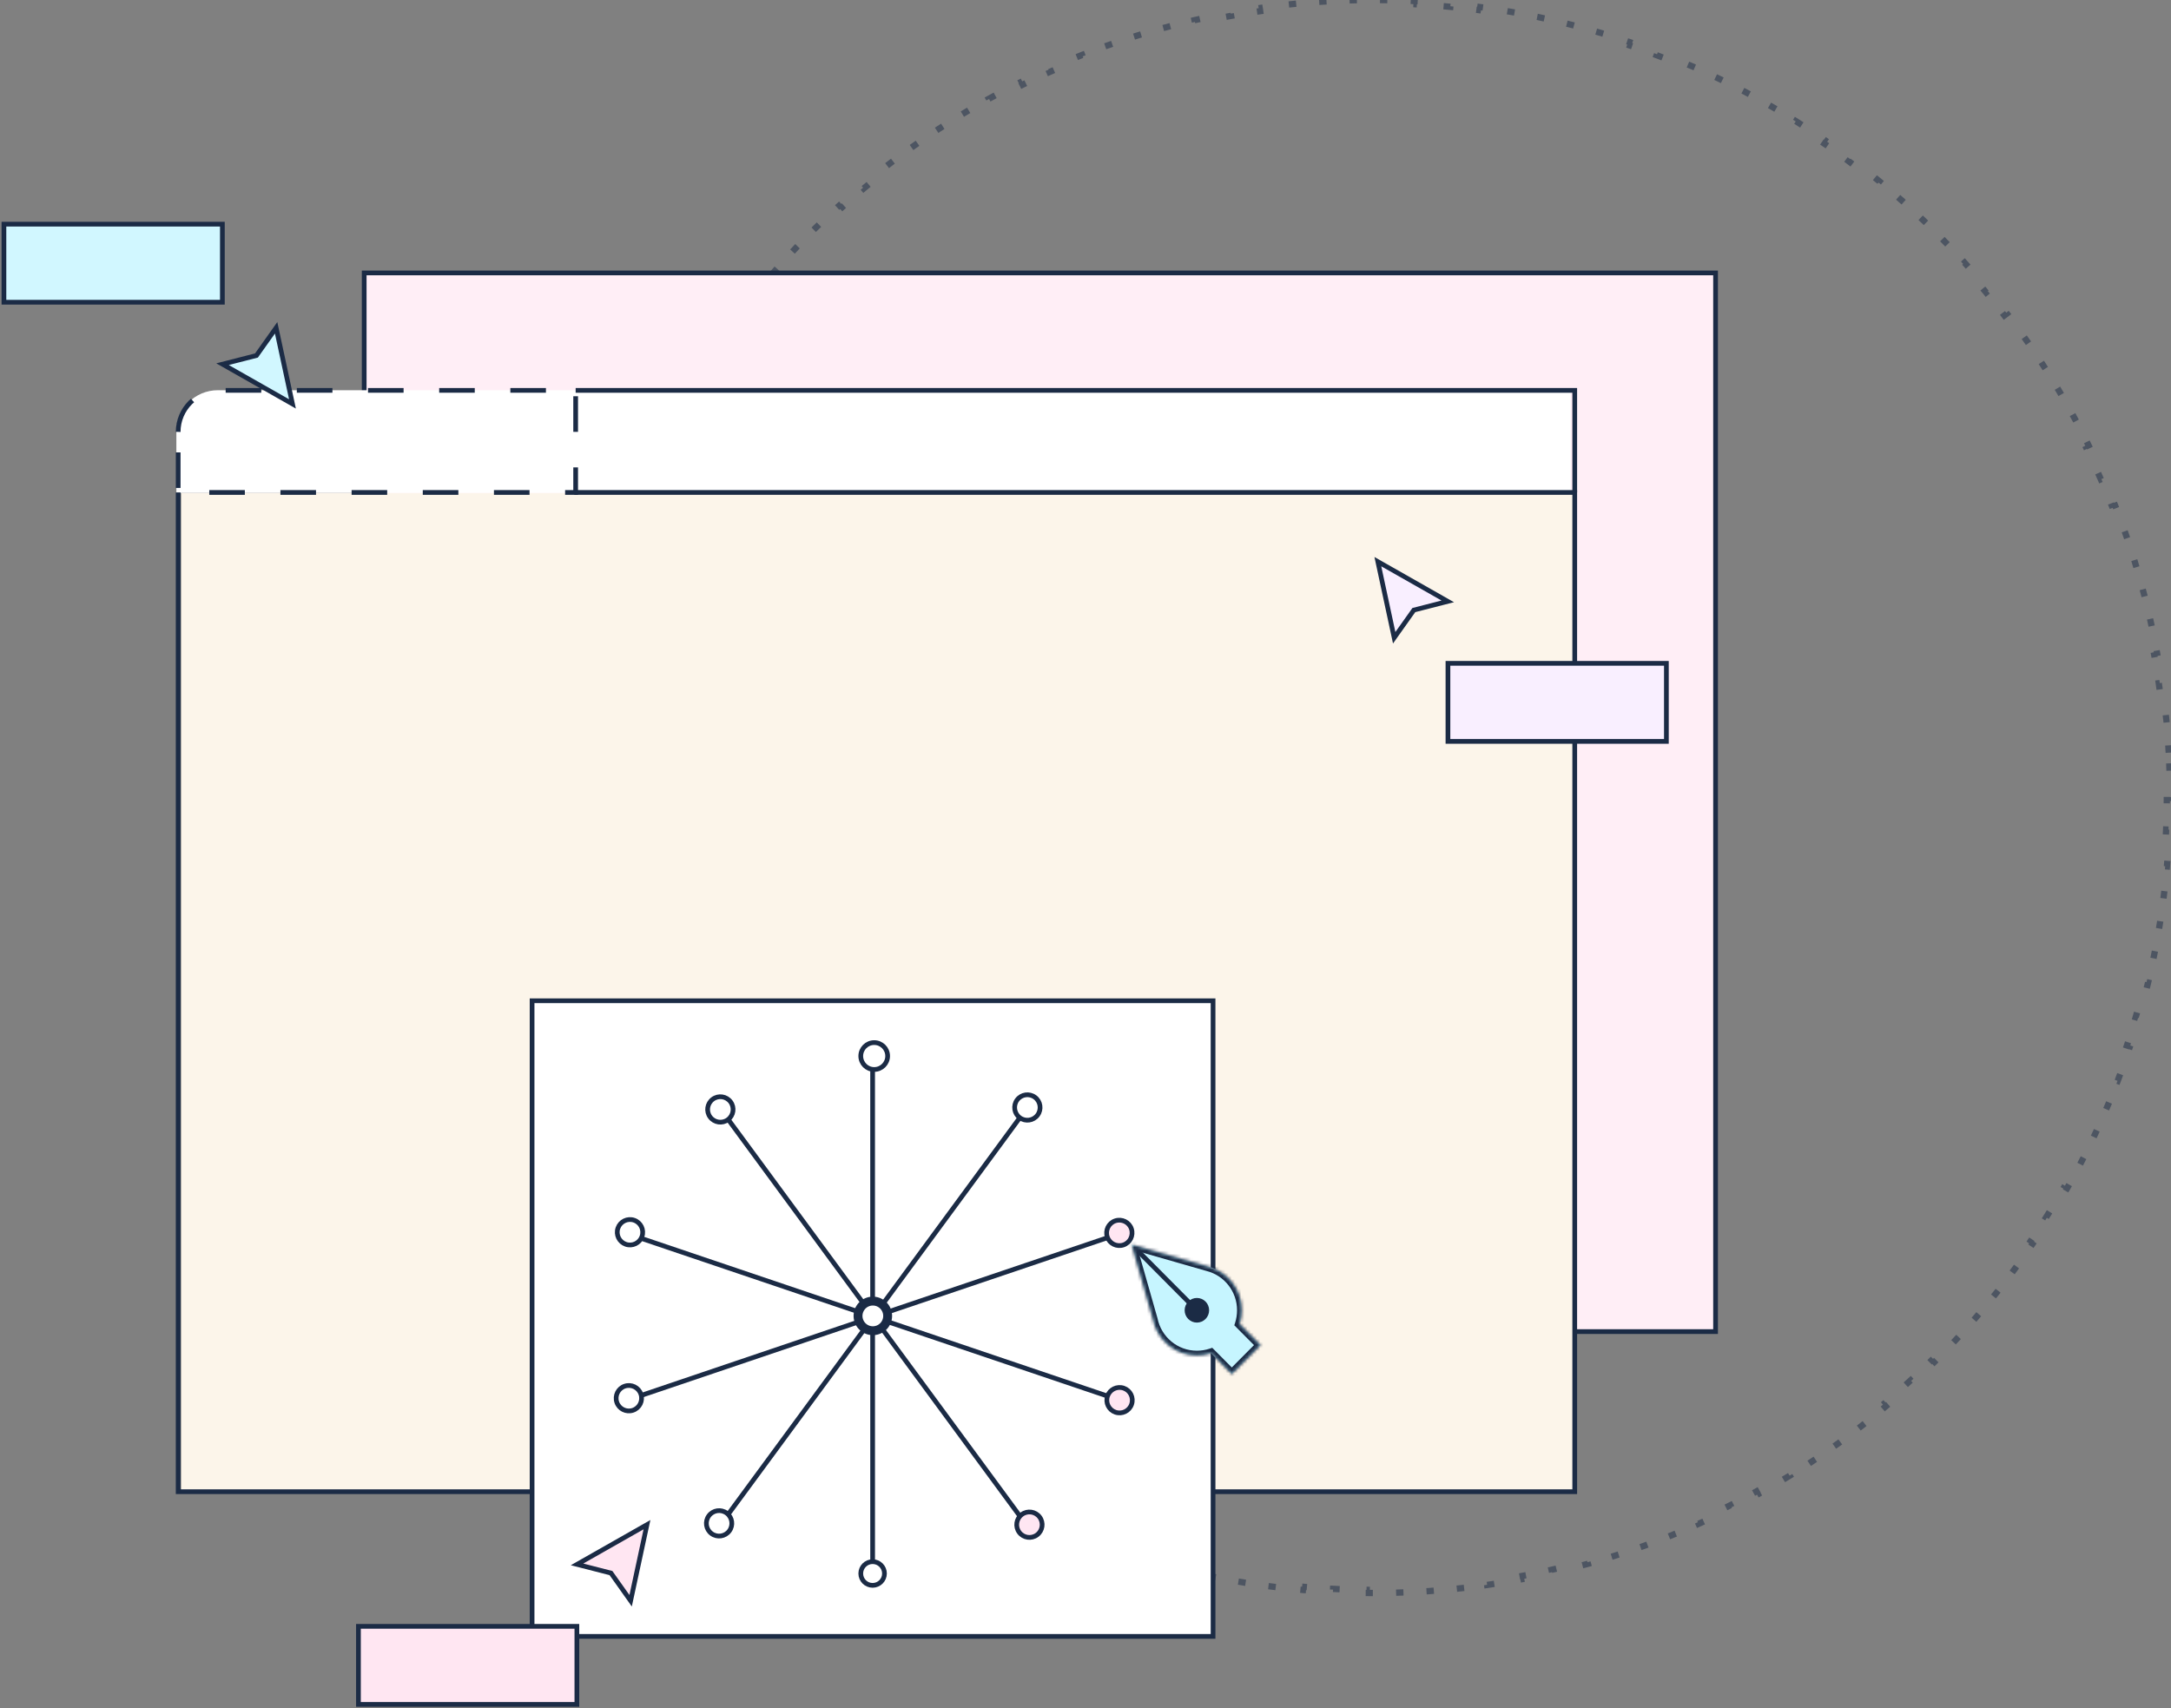<svg width="690" height="543" viewBox="0 0 690 543" fill="none" xmlns="http://www.w3.org/2000/svg">
<rect x="0" y="0" width="690" height="543" fill="#808080" stroke="none"/>
<path opacity="0.5" d="M689.451 242.635C689.578 245.741 689.649 248.861 689.664 251.995L688.664 252C688.666 252.39 688.666 252.781 688.666 253.171C688.666 253.562 688.666 253.952 688.664 254.343L689.664 254.347C689.649 257.481 689.578 260.602 689.451 263.708L688.452 263.667C688.42 264.441 688.385 265.213 688.347 265.985L689.345 266.035C689.189 269.166 688.975 272.283 688.705 275.383L687.709 275.297C687.642 276.069 687.572 276.84 687.497 277.61L688.493 277.706C688.193 280.824 687.837 283.926 687.425 287.01L686.433 286.878C686.331 287.647 686.225 288.415 686.115 289.181L687.105 289.323C686.662 292.422 686.163 295.503 685.608 298.564L684.624 298.386C684.486 299.15 684.344 299.913 684.199 300.675L685.181 300.862C684.596 303.935 683.954 306.989 683.258 310.021L682.284 309.798C682.11 310.555 681.933 311.311 681.752 312.065L682.725 312.298C681.997 315.339 681.215 318.359 680.379 321.356L679.415 321.088C679.207 321.836 678.994 322.583 678.779 323.329L679.739 323.607C678.872 326.61 677.949 329.59 676.974 332.545L676.025 332.232C675.781 332.97 675.534 333.707 675.284 334.442L676.231 334.764C675.224 337.722 674.165 340.656 673.053 343.564L672.119 343.206C671.841 343.933 671.56 344.657 671.276 345.38L672.207 345.746C671.064 348.653 669.869 351.534 668.623 354.388L667.707 353.988C667.588 354.259 667.469 354.531 667.35 354.802C667.156 355.242 666.96 355.681 666.764 356.12L667.677 356.529C666.4 359.379 665.073 362.201 663.696 364.995L662.799 364.552C662.455 365.25 662.108 365.945 661.758 366.639L662.651 367.09C661.244 369.877 659.787 372.635 658.281 375.362L657.406 374.878C657.03 375.559 656.651 376.238 656.269 376.915L657.14 377.406C655.606 380.125 654.023 382.812 652.393 385.467L651.541 384.944C651.134 385.607 650.724 386.267 650.311 386.926L651.159 387.457C649.501 390.101 647.796 392.713 646.044 395.291L645.217 394.729C644.78 395.372 644.34 396.012 643.898 396.651L644.719 397.221C642.942 399.786 641.118 402.316 639.249 404.811L638.449 404.211C637.983 404.833 637.514 405.453 637.042 406.071L637.837 406.678C635.943 409.158 634.005 411.602 632.023 414.009L631.251 413.373C630.757 413.973 630.26 414.57 629.761 415.165L630.527 415.808C628.521 418.198 626.472 420.551 624.381 422.865L623.639 422.194C623.119 422.771 622.595 423.345 622.069 423.916L622.805 424.593C620.692 426.889 618.537 429.145 616.342 431.36L615.631 430.657C615.085 431.208 614.535 431.758 613.984 432.304L614.687 433.015C612.472 435.21 610.216 437.365 607.92 439.478L607.243 438.742C606.672 439.268 606.098 439.792 605.521 440.313L606.192 441.055C603.878 443.146 601.526 445.195 599.136 447.2L598.493 446.434C597.898 446.934 597.3 447.43 596.7 447.924L597.336 448.696C594.929 450.678 592.485 452.617 590.005 454.511L589.398 453.716C588.781 454.188 588.161 454.656 587.539 455.122L588.138 455.923C585.644 457.792 583.113 459.616 580.548 461.393L579.979 460.572C579.34 461.014 578.699 461.454 578.056 461.891L578.618 462.718C576.041 464.47 573.429 466.175 570.785 467.833L570.253 466.986C569.595 467.398 568.934 467.808 568.272 468.215L568.795 469.067C566.14 470.698 563.453 472.281 560.734 473.815L560.243 472.944C559.566 473.326 558.887 473.705 558.206 474.08L558.69 474.956C555.963 476.462 553.205 477.918 550.418 479.325L549.967 478.433C549.273 478.783 548.578 479.13 547.88 479.474L548.323 480.371C545.529 481.748 542.707 483.075 539.857 484.352L539.448 483.439C538.739 483.757 538.028 484.071 537.316 484.382L537.716 485.298C534.862 486.544 531.981 487.739 529.074 488.882L528.708 487.951C527.985 488.236 527.261 488.517 526.535 488.794L526.892 489.728C523.984 490.84 521.051 491.9 518.092 492.906L517.77 491.96C517.035 492.21 516.298 492.457 515.56 492.7L515.873 493.65C512.918 494.625 509.938 495.547 506.935 496.415L506.658 495.454C505.912 495.67 505.165 495.882 504.416 496.091L504.685 497.054C501.687 497.891 498.667 498.673 495.626 499.401L495.394 498.428C494.639 498.609 493.883 498.786 493.126 498.96L493.35 499.934C490.317 500.63 487.263 501.271 484.19 501.857L484.003 500.875C483.241 501.02 482.479 501.162 481.714 501.3L481.893 502.284C478.831 502.838 475.75 503.338 472.651 503.781L472.51 502.791C471.743 502.9 470.975 503.007 470.206 503.109L470.338 504.101C467.254 504.513 464.153 504.869 461.034 505.169L460.939 504.173C460.168 504.247 459.397 504.318 458.625 504.385L458.712 505.381C455.611 505.651 452.495 505.865 449.363 506.021L449.313 505.023C448.542 505.061 447.769 505.096 446.995 505.128L447.036 506.127C443.93 506.254 440.81 506.326 437.676 506.34L437.671 505.34C437.281 505.342 436.89 505.342 436.5 505.342C436.109 505.342 435.719 505.342 435.328 505.34L435.324 506.34C432.19 506.326 429.069 506.254 425.963 506.127L426.004 505.128C425.23 505.096 424.458 505.061 423.686 505.023L423.636 506.021C420.505 505.865 417.388 505.651 414.288 505.381L414.374 504.385C413.602 504.318 412.831 504.247 412.061 504.173L411.965 505.169C408.847 504.869 405.745 504.512 402.661 504.101L402.793 503.109C402.024 503.007 401.256 502.9 400.489 502.791L400.348 503.781C397.249 503.338 394.168 502.838 391.107 502.284L391.285 501.3C390.521 501.162 389.758 501.02 388.996 500.875L388.809 501.857C385.736 501.271 382.682 500.63 379.65 499.934L379.873 498.959C379.116 498.786 378.36 498.609 377.606 498.428L377.373 499.401C374.332 498.673 371.312 497.89 368.315 497.054L368.583 496.091C367.835 495.882 367.088 495.67 366.342 495.454L366.064 496.415C363.061 495.547 360.082 494.625 357.126 493.65L357.439 492.7C356.701 492.457 355.964 492.21 355.229 491.96L354.907 492.906C351.949 491.9 349.015 490.84 346.108 489.728L346.465 488.794C345.739 488.517 345.014 488.236 344.291 487.951L343.925 488.882C341.018 487.739 338.137 486.544 335.284 485.298L335.684 484.382C334.971 484.071 334.26 483.757 333.551 483.439L333.142 484.352C330.292 483.075 327.47 481.748 324.677 480.37L325.119 479.474C324.422 479.13 323.726 478.783 323.032 478.433L322.582 479.325C319.795 477.918 317.037 476.462 314.31 474.956L314.793 474.08C314.112 473.705 313.434 473.326 312.757 472.944L312.265 473.815C309.547 472.281 306.859 470.698 304.204 469.067L304.727 468.215C304.065 467.808 303.404 467.398 302.746 466.986L302.215 467.833C299.57 466.175 296.959 464.47 294.381 462.718L294.943 461.891C294.3 461.454 293.659 461.014 293.021 460.572L292.451 461.393C289.886 459.616 287.356 457.792 284.861 455.923L285.461 455.122C284.839 454.656 284.219 454.188 283.601 453.716L282.994 454.511C280.514 452.617 278.07 450.678 275.663 448.696L276.299 447.924C275.699 447.43 275.102 446.934 274.507 446.434L273.864 447.2C271.474 445.195 269.121 443.146 266.807 441.055L267.478 440.313C266.902 439.792 266.328 439.268 265.756 438.742L265.079 439.478C262.784 437.365 260.528 435.21 258.312 433.015L259.016 432.304C258.464 431.758 257.915 431.208 257.368 430.657L256.658 431.36C254.462 429.145 252.308 426.889 250.195 424.593L250.93 423.916C250.404 423.345 249.881 422.771 249.36 422.194L248.618 422.865C246.527 420.551 244.478 418.198 242.473 415.808L243.239 415.165C242.739 414.57 242.243 413.973 241.749 413.373L240.977 414.009C238.995 411.602 237.056 409.158 235.162 406.678L235.957 406.071C235.486 405.453 235.017 404.833 234.551 404.211L233.75 404.811C231.882 402.316 230.058 399.786 228.28 397.221L229.102 396.651C228.659 396.012 228.219 395.372 227.783 394.729L226.955 395.291C225.204 392.713 223.498 390.101 221.841 387.457L222.688 386.926C222.275 386.267 221.865 385.607 221.459 384.944L220.606 385.467C218.976 382.812 217.393 380.125 215.859 377.406L216.73 376.915C216.348 376.238 215.969 375.559 215.593 374.878L214.718 375.362C213.212 372.635 211.756 369.877 210.349 367.089L211.242 366.639C210.891 365.945 210.544 365.25 210.201 364.552L209.304 364.995C207.926 362.201 206.599 359.379 205.323 356.529L206.235 356.12C205.918 355.411 205.604 354.7 205.292 353.987L204.376 354.388C203.13 351.534 201.935 348.653 200.792 345.746L201.723 345.38C201.439 344.657 201.158 343.933 200.88 343.206L199.946 343.563C198.835 340.656 197.775 337.722 196.768 334.764L197.715 334.442C197.465 333.707 197.218 332.97 196.975 332.232L196.025 332.545C195.05 329.589 194.128 326.61 193.26 323.607L194.221 323.329C194.005 322.583 193.793 321.836 193.584 321.088L192.621 321.356C191.785 318.359 191.002 315.339 190.274 312.298L191.247 312.065C191.066 311.311 190.889 310.555 190.716 309.798L189.741 310.021C189.045 306.988 188.404 303.935 187.818 300.862L188.8 300.675C188.655 299.913 188.513 299.15 188.375 298.386L187.391 298.564C186.837 295.503 186.338 292.422 185.895 289.323L186.885 289.181C186.775 288.415 186.669 287.647 186.566 286.878L185.575 287.01C185.163 283.926 184.806 280.824 184.507 277.706L185.502 277.61C185.428 276.84 185.357 276.069 185.29 275.296L184.294 275.383C184.024 272.283 183.811 269.166 183.654 266.035L184.653 265.985C184.614 265.213 184.579 264.44 184.547 263.667L183.548 263.708C183.421 260.602 183.35 257.481 183.336 254.347L184.336 254.343C184.334 253.952 184.333 253.562 184.333 253.171C184.333 252.781 184.334 252.39 184.336 252L183.336 251.995C183.35 248.861 183.421 245.741 183.548 242.635L184.547 242.675C184.579 241.902 184.614 241.129 184.653 240.358L183.654 240.308C183.811 237.176 184.024 234.06 184.294 230.959L185.29 231.046C185.357 230.274 185.428 229.503 185.502 228.732L184.507 228.637C184.806 225.518 185.163 222.417 185.575 219.332L186.566 219.465C186.669 218.696 186.775 217.928 186.885 217.161L185.895 217.019C186.338 213.921 186.837 210.84 187.391 207.778L188.375 207.956C188.513 207.192 188.655 206.429 188.8 205.668L187.818 205.481C188.404 202.407 189.045 199.354 189.741 196.321L190.716 196.545C190.889 195.788 191.066 195.032 191.247 194.277L190.274 194.044C191.002 191.003 191.785 187.983 192.621 184.986L193.584 185.255C193.793 184.506 194.005 183.759 194.221 183.013L193.26 182.736C194.128 179.733 195.05 176.753 196.025 173.797L196.975 174.111C197.218 173.372 197.465 172.636 197.715 171.9L196.768 171.578C197.775 168.62 198.835 165.687 199.946 162.779L200.88 163.136C201.158 162.41 201.439 161.685 201.723 160.962L200.792 160.596C201.935 157.689 203.13 154.808 204.376 151.955L205.292 152.355C205.604 151.642 205.918 150.931 206.235 150.222L205.323 149.814C206.599 146.963 207.926 144.141 209.304 141.348L210.201 141.79C210.544 141.093 210.891 140.397 211.242 139.704L210.349 139.253C211.756 136.466 213.212 133.708 214.718 130.981L215.594 131.464C215.969 130.783 216.348 130.105 216.73 129.428L215.859 128.936C217.393 126.218 218.976 123.53 220.606 120.875L221.459 121.398C221.865 120.736 222.275 120.075 222.688 119.417L221.841 118.886C223.499 116.241 225.204 113.629 226.955 111.052L227.783 111.614C228.219 110.971 228.659 110.33 229.102 109.691L228.28 109.122C230.058 106.557 231.882 104.026 233.751 101.532L234.551 102.131C235.017 101.509 235.486 100.889 235.957 100.272L235.162 99.665C237.056 97.185 238.995 94.74 240.977 92.334L241.749 92.969C242.243 92.37 242.739 91.772 243.239 91.177L242.473 90.534C244.478 88.144 246.527 85.791 248.618 83.478L249.36 84.148C249.881 83.572 250.404 82.998 250.93 82.426L250.195 81.749C252.308 79.454 254.462 77.198 256.658 74.982L257.368 75.686C257.915 75.134 258.464 74.585 259.016 74.038L258.312 73.328C260.528 71.132 262.784 68.977 265.079 66.864L265.756 67.6C266.328 67.074 266.902 66.55 267.478 66.03L266.808 65.288C269.121 63.197 271.474 61.148 273.864 59.142L274.507 59.908C275.102 59.409 275.699 58.912 276.299 58.418L275.663 57.646C278.07 55.664 280.514 53.725 282.994 51.832L283.601 52.626C284.219 52.155 284.839 51.686 285.461 51.22L284.861 50.42C287.356 48.551 289.886 46.727 292.451 44.949L293.021 45.771C293.659 45.328 294.3 44.888 294.943 44.451L294.381 43.624C296.959 41.873 299.57 40.167 302.215 38.51L302.746 39.357C303.405 38.944 304.065 38.534 304.727 38.127L304.204 37.275C306.859 35.645 309.547 34.062 312.265 32.528L312.757 33.398C313.434 33.017 314.112 32.638 314.793 32.262L314.31 31.387C317.037 29.881 319.795 28.424 322.582 27.017L323.032 27.91C323.726 27.56 324.422 27.213 325.119 26.869L324.677 25.972C327.47 24.595 330.292 23.267 333.143 21.991L333.551 22.903C334.26 22.586 334.971 22.272 335.684 21.96L335.284 21.044C338.137 19.798 341.018 18.603 343.925 17.46L344.291 18.391C345.014 18.107 345.739 17.826 346.465 17.548L346.108 16.614C349.015 15.502 351.949 14.443 354.907 13.436L355.229 14.383C355.964 14.133 356.701 13.886 357.439 13.642L357.126 12.693C360.082 11.717 363.061 10.795 366.064 9.927L366.342 10.888C367.088 10.672 367.835 10.46 368.583 10.251L368.315 9.288C371.312 8.452 374.332 7.669 377.373 6.942L377.606 7.914C378.36 7.734 379.116 7.557 379.873 7.383L379.65 6.408C382.683 5.712 385.736 5.071 388.809 4.485L388.996 5.468C389.758 5.322 390.521 5.181 391.285 5.042L391.107 4.058C394.168 3.504 397.249 3.005 400.348 2.562L400.49 3.552C401.256 3.442 402.024 3.336 402.793 3.233L402.661 2.242C405.745 1.83 408.847 1.473 411.965 1.174L412.061 2.169C412.831 2.095 413.602 2.024 414.374 1.957L414.288 0.961C417.388 0.691 420.505 0.478 423.636 0.321L423.686 1.32C424.458 1.281 425.231 1.246 426.004 1.214L425.963 0.215C429.069 0.088 432.19 0.017 435.324 0.003L435.328 1.003C435.719 1.001 436.109 1 436.5 1C436.89 1 437.281 1.001 437.671 1.003L437.676 0.003C440.81 0.017 443.93 0.088 447.036 0.215L446.995 1.214C447.769 1.246 448.541 1.281 449.313 1.32L449.363 0.321C452.495 0.478 455.611 0.691 458.711 0.961L458.625 1.957C459.397 2.024 460.168 2.095 460.939 2.169L461.034 1.174C464.152 1.473 467.254 1.83 470.338 2.242L470.206 3.233C470.975 3.336 471.743 3.442 472.51 3.552L472.651 2.562C475.75 3.005 478.831 3.504 481.893 4.058L481.714 5.042C482.478 5.181 483.241 5.322 484.003 5.467L484.19 4.485C487.263 5.071 490.317 5.712 493.35 6.408L493.126 7.383C493.883 7.557 494.639 7.734 495.394 7.914L495.626 6.942C498.667 7.669 501.687 8.452 504.685 9.288L504.416 10.251C505.165 10.46 505.912 10.672 506.657 10.888L506.935 9.927C509.938 10.795 512.918 11.717 515.873 12.693L515.56 13.642C516.298 13.886 517.035 14.133 517.77 14.383L518.092 13.436C521.051 14.443 523.984 15.502 526.892 16.614L526.535 17.548C527.261 17.826 527.985 18.107 528.708 18.391L529.074 17.46C531.981 18.603 534.862 19.798 537.716 21.044L537.316 21.96C538.028 22.271 538.739 22.586 539.448 22.903L539.857 21.991C542.707 23.267 545.529 24.594 548.323 25.972L547.88 26.869C548.578 27.213 549.273 27.56 549.967 27.91L550.417 27.017C553.205 28.424 555.963 29.881 558.69 31.387L558.206 32.262C558.887 32.638 559.566 33.017 560.242 33.398L560.734 32.528C563.453 34.062 566.14 35.645 568.795 37.275L568.272 38.127C568.934 38.534 569.595 38.944 570.253 39.357L570.784 38.509C573.429 40.167 576.041 41.873 578.618 43.624L578.056 44.451C578.699 44.888 579.34 45.328 579.979 45.771L580.548 44.949C583.113 46.727 585.643 48.551 588.138 50.42L587.539 51.22C588.161 51.686 588.781 52.155 589.398 52.626L590.005 51.831C592.485 53.725 594.929 55.664 597.336 57.646L596.7 58.418C597.3 58.912 597.898 59.409 598.493 59.908L599.135 59.142C601.526 61.148 603.878 63.197 606.192 65.288L605.521 66.029C606.098 66.55 606.672 67.074 607.243 67.6L607.92 66.864C610.216 68.977 612.472 71.132 614.687 73.328L613.983 74.038C614.535 74.585 615.084 75.134 615.631 75.686L616.342 74.982C618.537 77.198 620.692 79.454 622.805 81.749L622.069 82.426C622.595 82.998 623.119 83.572 623.639 84.148L624.381 83.478C626.472 85.791 628.521 88.144 630.527 90.534L629.761 91.177C630.26 91.772 630.757 92.37 631.251 92.969L632.023 92.334C634.005 94.74 635.943 97.185 637.837 99.665L637.042 100.272C637.514 100.889 637.983 101.509 638.449 102.131L639.249 101.532C641.118 104.026 642.942 106.557 644.719 109.122L643.898 109.691C644.34 110.33 644.78 110.971 645.217 111.614L646.044 111.052C647.796 113.629 649.501 116.241 651.159 118.886L650.311 119.417C650.724 120.075 651.134 120.736 651.541 121.398L652.393 120.875C654.023 123.53 655.606 126.218 657.14 128.936L656.269 129.428C656.651 130.105 657.03 130.783 657.406 131.464L658.281 130.981C659.787 133.708 661.244 136.466 662.651 139.253L661.758 139.704C662.108 140.397 662.455 141.093 662.799 141.79L663.696 141.348C665.073 144.141 666.401 146.964 667.677 149.814L666.764 150.222C667.082 150.932 667.396 151.642 667.707 152.355L668.623 151.955C669.869 154.808 671.064 157.689 672.207 160.596L671.276 160.962C671.56 161.685 671.841 162.41 672.119 163.136L673.053 162.779C674.165 165.687 675.225 168.62 676.231 171.578L675.284 171.9C675.534 172.636 675.781 173.372 676.025 174.111L676.974 173.797C677.949 176.753 678.872 179.733 679.74 182.736L678.779 183.013C678.994 183.759 679.207 184.506 679.415 185.255L680.379 184.986C681.215 187.984 681.997 191.003 682.725 194.045L681.752 194.277C681.933 195.032 682.11 195.788 682.284 196.545L683.258 196.321C683.954 199.354 684.596 202.407 685.181 205.481L684.199 205.668C684.344 206.43 684.486 207.192 684.624 207.956L685.608 207.778C686.163 210.84 686.662 213.921 687.105 217.02L686.115 217.161C686.225 217.928 686.331 218.696 686.433 219.465L687.425 219.333C687.837 222.417 688.193 225.518 688.493 228.637L687.497 228.732C687.572 229.503 687.642 230.274 687.709 231.046L688.705 230.959C688.975 234.06 689.189 237.176 689.345 240.308L688.347 240.358C688.385 241.129 688.42 241.902 688.452 242.676L689.451 242.635Z" stroke="#1B2B45" stroke-width="2" stroke-dasharray="2.33 9.33"/>
<rect x="115.75" y="86.75" width="429.5" height="336.5" fill="#FFEEF6" stroke="#1B2B45" stroke-width="1.5"/>
<rect x="57.584" y="156.672" width="443.138" height="317.267" fill="#FCF5EA"/>
<path d="M56.054 156.672H499.192V124.028H69.241C61.958 124.028 56.054 129.932 56.054 137.215V156.672Z" fill="white"/>
<path d="M56.629 156.526V474.141H500.49V156.526H182.532" stroke="#1B2B45" stroke-width="1.5"/>
<path d="M182.958 124.082H500.49V156.527" stroke="#1B2B45" stroke-width="1.5"/>
<rect x="169.11" y="318.094" width="216.434" height="202.037" fill="white" stroke="#1B2B45" stroke-width="1.5"/>
<mask id="path-8-inside-1_1107_4219" fill="white">
<path fill-rule="evenodd" clip-rule="evenodd" d="M383.996 402.577C390.135 404.18 394.668 409.794 394.668 416.474C394.668 417.994 394.433 419.459 393.998 420.834L400.67 427.548L391.499 436.777L384.874 430.11C383.467 430.578 381.963 430.83 380.401 430.83C373.51 430.83 367.761 425.915 366.426 419.379L359.649 395.591L383.996 402.577Z"/>
</mask>
<path fill-rule="evenodd" clip-rule="evenodd" d="M383.996 402.577C390.135 404.18 394.668 409.794 394.668 416.474C394.668 417.994 394.433 419.459 393.998 420.834L400.67 427.548L391.499 436.777L384.874 430.11C383.467 430.578 381.963 430.83 380.401 430.83C373.51 430.83 367.761 425.915 366.426 419.379L359.649 395.591L383.996 402.577Z" fill="#C6F5FF"/>
<path d="M383.996 402.577L383.582 404.018L383.599 404.023L383.617 404.028L383.996 402.577ZM393.998 420.834L392.568 420.381L392.294 421.247L392.934 421.891L393.998 420.834ZM400.67 427.548L401.734 428.605L402.785 427.548L401.734 426.491L400.67 427.548ZM391.499 436.777L390.435 437.834L391.499 438.905L392.563 437.834L391.499 436.777ZM384.874 430.11L385.938 429.053L385.283 428.394L384.401 428.687L384.874 430.11ZM366.426 419.379L367.896 419.078L367.884 419.022L367.869 418.968L366.426 419.379ZM359.649 395.591L360.063 394.149L357.467 393.405L358.207 396.002L359.649 395.591ZM396.168 416.474C396.168 409.101 391.164 402.899 384.375 401.125L383.617 404.028C389.106 405.462 393.168 410.488 393.168 416.474H396.168ZM395.428 421.286C395.909 419.767 396.168 418.149 396.168 416.474H393.168C393.168 417.839 392.957 419.151 392.568 420.381L395.428 421.286ZM401.734 426.491L395.062 419.777L392.934 421.891L399.606 428.605L401.734 426.491ZM392.563 437.834L401.734 428.605L399.606 426.491L390.435 435.72L392.563 437.834ZM383.81 431.168L390.435 437.834L392.563 435.72L385.938 429.053L383.81 431.168ZM380.401 432.33C382.126 432.33 383.789 432.051 385.347 431.534L384.401 428.687C383.145 429.104 381.801 429.33 380.401 429.33V432.33ZM364.956 419.679C366.43 426.893 372.777 432.33 380.401 432.33V429.33C374.243 429.33 369.092 424.937 367.896 419.078L364.956 419.679ZM367.869 418.968L361.092 395.18L358.207 396.002L364.983 419.789L367.869 418.968ZM359.236 397.033L383.582 404.018L384.409 401.135L360.063 394.149L359.236 397.033Z" fill="#1B2B45" mask="url(#path-8-inside-1_1107_4219)"/>
<path d="M362.243 398.202L380.401 416.474" stroke="#1B2B45" stroke-width="1.5" stroke-linecap="square"/>
<ellipse cx="380.401" cy="416.474" rx="3.891" ry="3.915" fill="#1B2B45"/>
<path d="M277.34 336.167V417.652" stroke="#1B2B45" stroke-width="1.5"/>
<path d="M277.344 417.65V501.147" stroke="#1B2B45" stroke-width="1.5"/>
<path d="M228.837 352.281L277.578 418.567" stroke="#1B2B45" stroke-width="1.5"/>
<path d="M277.579 418.567L326.32 484.853" stroke="#1B2B45" stroke-width="1.5"/>
<path d="M326.321 352.281L277.579 418.567" stroke="#1B2B45" stroke-width="1.5"/>
<path d="M277.579 418.567L228.837 484.853" stroke="#1B2B45" stroke-width="1.5"/>
<path d="M355.505 392.211L277.576 418.567" stroke="#1B2B45" stroke-width="1.5"/>
<path d="M277.579 418.567L199.655 444.939" stroke="#1B2B45" stroke-width="1.5"/>
<path d="M199.654 392.211L277.583 418.567" stroke="#1B2B45" stroke-width="1.5"/>
<path d="M277.582 418.567L355.506 444.939" stroke="#1B2B45" stroke-width="1.5"/>
<path d="M277.844 339.935C280.202 339.935 282.114 338.022 282.114 335.664C282.114 333.305 280.202 331.393 277.844 331.393C275.486 331.393 273.574 333.305 273.574 335.664C273.574 338.022 275.486 339.935 277.844 339.935Z" fill="white" stroke="#1B2B45" stroke-width="1.5"/>
<path d="M277.341 503.91C279.422 503.91 281.108 502.223 281.108 500.142C281.108 498.061 279.422 496.374 277.341 496.374C275.26 496.374 273.574 498.061 273.574 500.142C273.574 502.223 275.26 503.91 277.341 503.91Z" fill="white" stroke="#1B2B45" stroke-width="1.5"/>
<path d="M324.113 355.267C325.907 356.598 328.441 356.222 329.771 354.427C331.102 352.632 330.725 350.098 328.931 348.767C327.136 347.436 324.602 347.812 323.272 349.607C321.942 351.402 322.318 353.936 324.113 355.267Z" fill="white" stroke="#1B2B45" stroke-width="1.5"/>
<path d="M274.608 422.045C276.697 423.594 279.646 423.156 281.194 421.067C282.743 418.978 282.305 416.028 280.216 414.479C278.127 412.93 275.178 413.368 273.63 415.457C272.081 417.547 272.519 420.496 274.608 422.045Z" fill="white" stroke="#1B2B45" stroke-width="2.826"/>
<path d="M226.14 487.449C227.934 488.78 230.468 488.404 231.798 486.609C233.129 484.814 232.752 482.28 230.958 480.949C229.163 479.618 226.63 479.994 225.299 481.789C223.969 483.585 224.345 486.119 226.14 487.449Z" fill="white" stroke="#1B2B45" stroke-width="1.5"/>
<path d="M351.923 393.167C352.636 395.285 354.931 396.423 357.048 395.709C359.165 394.995 360.303 392.7 359.59 390.583C358.876 388.465 356.582 387.327 354.464 388.041C352.347 388.754 351.209 391.05 351.923 393.167Z" fill="#FFE6F2" stroke="#1B2B45" stroke-width="1.5"/>
<path d="M196.036 445.719C196.749 447.837 199.044 448.975 201.161 448.261C203.278 447.548 204.416 445.252 203.702 443.135C202.989 441.017 200.694 439.879 198.577 440.593C196.46 441.307 195.322 443.602 196.036 445.719Z" fill="white" stroke="#1B2B45" stroke-width="1.5"/>
<path d="M351.998 443.739C351.273 445.853 352.399 448.154 354.512 448.879C356.625 449.604 358.926 448.478 359.651 446.365C360.375 444.251 359.25 441.95 357.137 441.225C355.023 440.5 352.723 441.626 351.998 443.739Z" fill="#FFE6F2" stroke="#1B2B45" stroke-width="1.5"/>
<path d="M196.396 390.361C195.671 392.475 196.797 394.776 198.91 395.501C201.023 396.226 203.324 395.1 204.049 392.987C204.773 390.873 203.648 388.572 201.534 387.847C199.421 387.122 197.12 388.248 196.396 390.361Z" fill="white" stroke="#1B2B45" stroke-width="1.5"/>
<path d="M324.764 481.382C322.972 482.717 322.601 485.252 323.935 487.044C325.269 488.837 327.803 489.208 329.595 487.874C331.387 486.539 331.759 484.004 330.425 482.212C329.091 480.419 326.556 480.048 324.764 481.382Z" fill="#FFE6F2" stroke="#1B2B45" stroke-width="1.5"/>
<path d="M226.532 349.396C224.74 350.73 224.368 353.265 225.702 355.057C227.036 356.85 229.571 357.221 231.363 355.887C233.155 354.552 233.526 352.017 232.192 350.225C230.858 348.433 228.324 348.061 226.532 349.396Z" fill="white" stroke="#1B2B45" stroke-width="1.5"/>
<path d="M113.922 541V541.75H114.672H182.596H183.346V541V517.687V516.937H182.596H114.672H113.922V517.687V541Z" fill="#FFE6F2" stroke="#1B2B45" stroke-width="1.5"/>
<path d="M199.444 507.416L200.431 508.807L200.789 507.14L205.274 486.252L205.626 484.616L204.17 485.443L185.016 496.325L183.401 497.243L185.201 497.704L194.184 500.005L199.444 507.416Z" fill="#FFE6F2" stroke="#1B2B45" stroke-width="1.5" stroke-linecap="square"/>
<path d="M529.619 234.905V235.655H528.869H460.946H460.196V234.905V211.592V210.842H460.946H528.869H529.619V211.592V234.905Z" fill="#F9EFFF" stroke="#1B2B45" stroke-width="1.5"/>
<path d="M444.097 201.322L443.11 202.712L442.752 201.045L438.267 180.157L437.916 178.521L439.371 179.348L458.525 190.231L460.14 191.148L458.341 191.609L449.357 193.911L444.097 201.322Z" fill="#F9EFFF" stroke="#1B2B45" stroke-width="1.5" stroke-linecap="square"/>
<path d="M56.629 137.272C56.629 129.987 62.534 124.082 69.819 124.082H182.959V156.527H56.629V137.272Z" stroke="#1B2B45" stroke-width="1.5" stroke-dasharray="11.31 11.31"/>
<path d="M1.25 72V71.25H2H69.924H70.674V72V95.313V96.063H69.924H2H1.25V95.313V72Z" fill="#D1F7FF" stroke="#1B2B45" stroke-width="1.5"/>
<path d="M86.772 105.584L87.759 104.193L88.117 105.86L92.602 126.748L92.953 128.384L91.498 127.557L72.344 116.675L70.729 115.757L72.529 115.296L81.512 112.995L86.772 105.584Z" fill="#D1F7FF" stroke="#1B2B45" stroke-width="1.5" stroke-linecap="square"/>
</svg>
